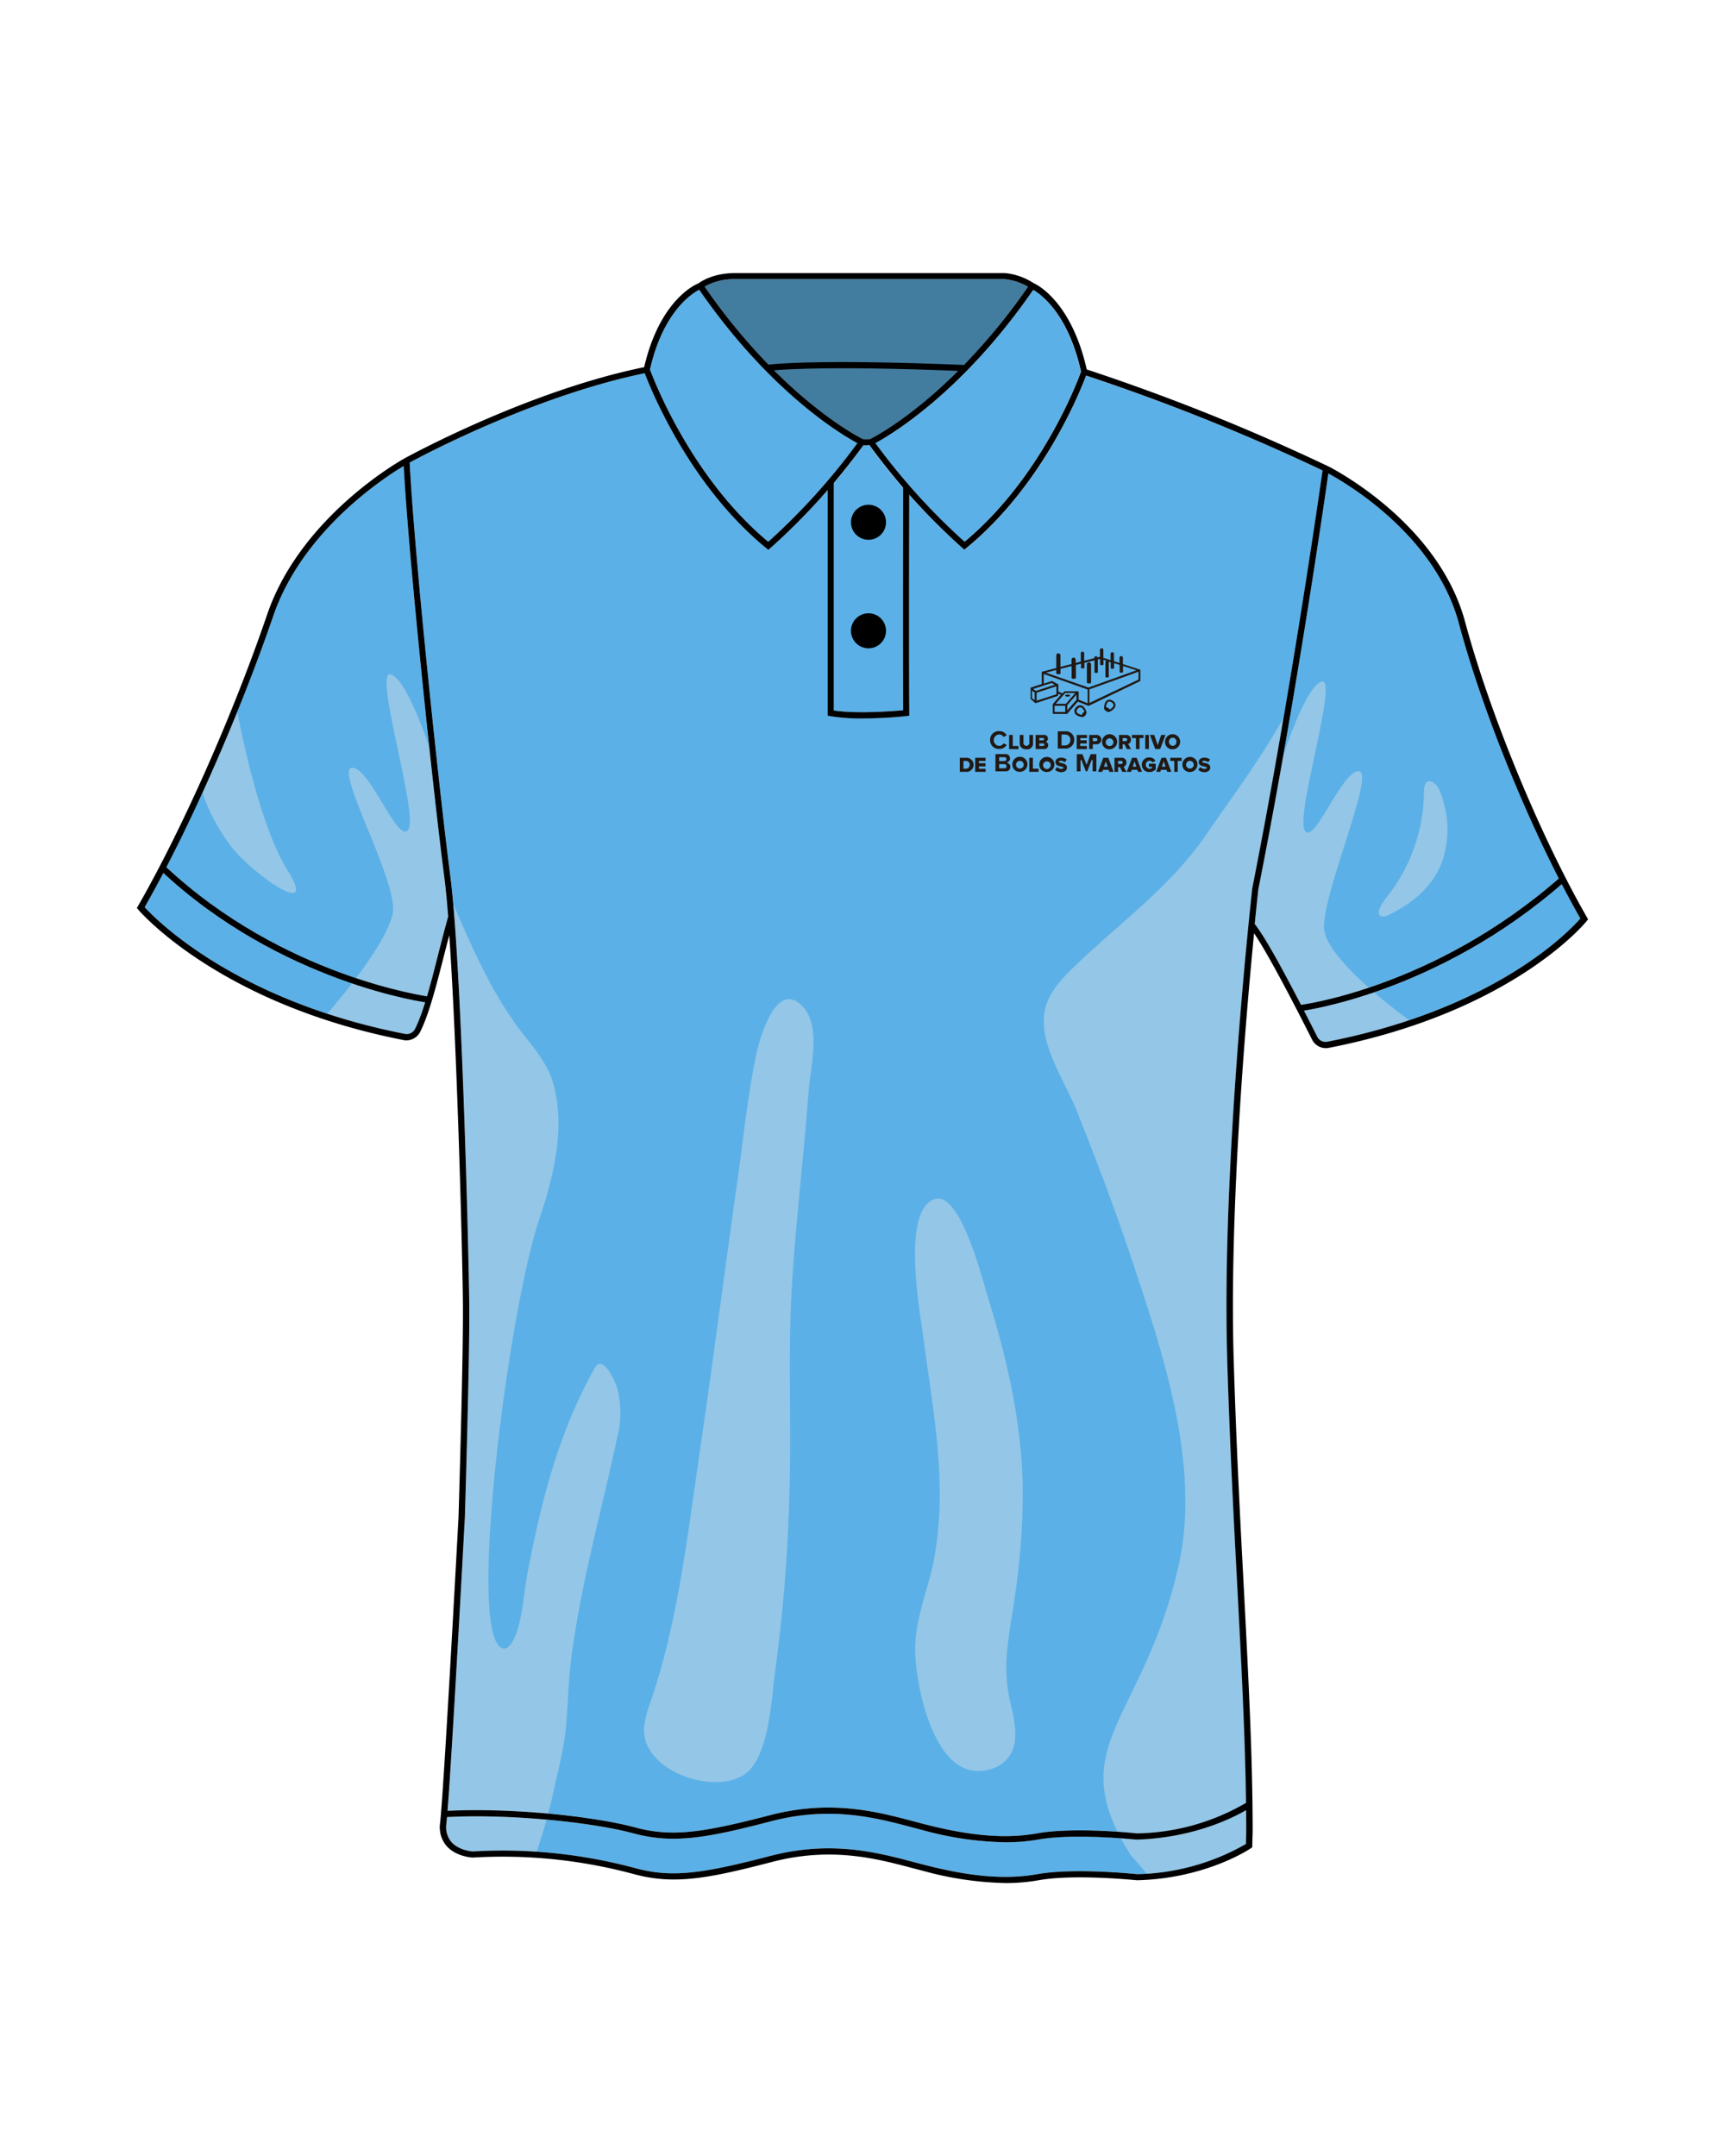 <svg xmlns="http://www.w3.org/2000/svg" viewBox="0 0 400 500"><defs><style>.cls-1{isolation:isolate;}.cls-2{fill:#5bb0e7;}.cls-3{fill:#427c9f;}.cls-4{fill:#e6e6e6;opacity:0.4;mix-blend-mode:multiply;}.cls-5{fill:#211915;}</style></defs><g class="cls-1"><g id="OBJECTS"><path class="cls-2" d="M240.69,426.6a44.72,44.72,0,0,1-7.7.65,77.71,77.71,0,0,1-19.13-2.84l-2.38-.63c-8.42-2.23-18.88-5-32.63-1.42-14.71,3.83-22.66,5.35-32,2.81-9-2.44-27.93-4.55-43.17-3.78,0,.6-.09,1.1-.14,1.48a5.42,5.42,0,0,0,1.09,4.24c1.77,2.07,5,2.26,5,2.26a118.18,118.18,0,0,1,37.7,3.87c8.5,2.31,15.59,1.27,31.28-2.82,14.11-3.67,24.78-.84,33.35,1.43l2.38.62c10.87,2.8,19,3.46,26.22,2.17,8.59-1.53,22.55-.07,23.14,0a52.69,52.69,0,0,0,25.23-7l.07-2.91c0-1.64,0-3.3,0-5a54.12,54.12,0,0,1-25.46,6.85C263.28,426.59,249.08,425.1,240.69,426.6Z"/><path class="cls-2" d="M93.61,108.07c-4.45,2.66-23.43,15-30.24,34.77a456.89,456.89,0,0,1-24.81,58.28C63.93,224.77,94.41,230.34,99,231.05c.85-2.91,1.69-6.18,2.54-9.53.75-3,1.53-6,2.36-9-.28-3.66-.59-6.8-.91-9.24C100.51,184.1,94.8,130.29,93.61,108.07Z"/><path class="cls-2" d="M302.38,234.38c1,1.9,2,3.91,3.09,6.06a2.14,2.14,0,0,0,2.34,1.14C347,233.9,364,215.83,366.46,213c-1.44-2.52-2.88-5.2-4.33-8C335.76,228,308.11,233.45,302.38,234.38Z"/><path class="cls-2" d="M251.86,87.14c-1.51,4-10.17,25.59-27.77,40l-.47.38-.45-.39a149.91,149.91,0,0,1-12.31-12.33c0,7.89-.08,36.77,0,50.57V166l-.65.06c-.31,0-5.23.52-10.31.52a42.92,42.92,0,0,1-7.41-.53l-.59-.11V113.73a155.8,155.8,0,0,1-13.28,13.4l-.46.39-.47-.38C159.94,112.62,151,90.43,149.51,86.56c-25.19,5.17-51,18.83-54.5,20.71,1.09,21.73,6.9,76.45,9.43,95.85s4.17,83.06,4.38,98.43c.17,12-1,49.89-1,50.27-.32,5.92-2.91,54.09-4,68.13,15.35-.76,34.36,1.37,43.43,3.84,8.5,2.3,15.59,1.26,31.28-2.82,14.11-3.68,24.78-.85,33.35,1.42l2.38.63c10.87,2.79,18.95,3.46,26.22,2.16,8.59-1.53,22.55-.07,23.14,0A52.37,52.37,0,0,0,289,418.09c-.19-15.07-1-30.89-2-48.84-.86-16-1.81-34.16-2.42-54.34-1.35-45,5.75-108.27,5.82-108.9,8.62-43.5,15.52-91.41,16.3-96.9A480.23,480.23,0,0,0,251.86,87.14Z"/><path class="cls-2" d="M338.31,144.6c-5.48-20.38-25.8-32.37-30.27-34.79-1.05,7.39-7.83,54-16.24,96.42,0,.12-.34,3.07-.84,8.06,2,2.59,5.61,8.87,10.72,18.74,4.28-.64,32.74-5.67,59.78-29.32C352.2,185.53,343.17,162.65,338.31,144.6Z"/><path class="cls-2" d="M203,102.77a149.66,149.66,0,0,0,20.62,22.87c17.85-14.88,26.21-37.18,27-39.44-2.95-13.36-9.22-17.91-11-19C223.17,91.05,206.7,100.8,203,102.77Z"/><path class="cls-2" d="M201.62,103.27c-.24,0-.48,0-.69,0a7.06,7.06,0,0,1-.72,0c-2.2,3.12-4.55,6.08-6.86,8.8v52.7c5.17.8,13.67.16,16.07-.05-.08-15.35,0-47.53,0-51.54A123.87,123.87,0,0,1,201.62,103.27Z"/><path class="cls-2" d="M33.55,210.39c2.63,2.87,21.1,21.7,60.34,29.38a2.15,2.15,0,0,0,2.34-1.14,42.53,42.53,0,0,0,2.37-6.19c-5.37-.87-35.49-6.65-60.72-30C36.42,205.23,35,207.9,33.55,210.39Z"/><path class="cls-3" d="M200.08,101.82a6.52,6.52,0,0,0,1.68,0c1.42-.7,19-9.81,36.61-35.33A13.69,13.69,0,0,0,233,64.73H170.45a13.69,13.69,0,0,0-7.07,1.75C181.09,92.05,198.68,101.12,200.08,101.82Z"/><path class="cls-2" d="M178.14,125.64a149.59,149.59,0,0,0,20.67-22.87c-3.68-2-20.19-11.73-36.68-35.57-1.85,1-8.42,5.26-11.41,18.49C151.57,88,160.25,110.75,178.14,125.64Z"/><path class="cls-4" d="M298.87,164.06c-5,9.87-13.12,20.68-19.41,29.82-8.17,11.88-20,20.29-30.29,30.22-2.46,2.37-4.88,4.91-6.22,8-3.52,8.11,3.84,18.23,6.76,25.58,4.38,11,8.59,22.08,12.35,33.31,7.32,21.89,16.45,48.5,11.3,71.75-8.11,36.6-27.43,41.9-11.18,67.45l4.45,5.16,12-2.59,5.46-2.07,4.74-2.33.85-5.82-1.87-50.48-2.9-54.4V285.88l2.58-46,2.86-30.3Z"/><path class="cls-4" d="M177.18,238.46a43.54,43.54,0,0,0-2,6.87c-2,10.06-3,20.4-4.48,30.55-2.84,20.12-5.43,40.27-8.38,60.37-2.87,19.51-5.05,39.71-11.47,58.42a22.47,22.47,0,0,0-1.52,6.26c-.37,9.75,16.08,15.48,23.29,10.58,5.81-3.95,6.28-17.9,7.14-23.95a382.44,382.44,0,0,0,3.29-40.85c.56-16.34-.42-32.61.61-48.95.94-14.91,2.73-29.74,3.85-44.64.41-5.5,2.9-14.8-1.16-19.45S179.09,233.52,177.18,238.46Z"/><path class="cls-4" d="M235.34,403.77a.77.77,0,0,0,0-.15c.41-3.44-.69-6.85-1.36-10.25-1.6-8,.27-15.23,1.37-23.23a161.74,161.74,0,0,0,1.8-26c-.37-14.82-3.71-29.32-8.07-43.29-1.06-3.38-6.34-24.88-12.42-22.75-7.67,2.7-3.36,26-2.6,31.81,2.29,17.4,5.77,34.12,2.51,51.69-1.31,7.11-4.36,13.51-4.36,20.86,0,8.06,4,27.73,14.06,28.23C230.53,410.88,234.68,408.73,235.34,403.77Z"/><path class="cls-4" d="M104.63,208.54c2.59,6,5,11.65,8,17.44a92.62,92.62,0,0,0,7.48,12.29c3.07,4.07,6.67,7.85,8.14,12.86,3,10.38.06,22-3.29,31.92-6.61,19.6-15.89,89.07-9.6,98.2,2.19,3.17,4.1-1.44,4.67-3.37,1.24-4.27,1.51-9.05,2.35-13.42,3.19-16.6,7.19-32.34,15.51-47.18,1.93-3.45,4.8,3.2,5.24,4.66a23.16,23.16,0,0,1,0,11.43c-3.62,17.06-8.43,33.83-10.66,51.21-.68,5.27-.74,10.59-1.22,15.87-.47,5.11-1.77,9.86-2.86,14.84a130.29,130.29,0,0,1-4,14.35L107.1,430l-4.38-4.49,2-36.42,2.68-58.8.45-27.9-.67-29.61-1.63-44.57Z"/><path class="cls-4" d="M330.18,183.72a39.56,39.56,0,0,1-7.75,23.19c-.58.79-3.38,4-2.57,5.26.67,1,2.73-.25,3.45-.64,5.28-2.83,9.75-6.93,11.45-12.81a22.78,22.78,0,0,0,.1-12.23c-.43-1.59-1.06-4.33-2.73-5.12S330.2,182.42,330.18,183.72Z"/><path class="cls-4" d="M296.51,178.49s5.62-18.76,9.87-20.41-6,30.68-3.84,34.46,8.56-13.93,12.57-13.69-9.36,30.4-8,37.17c1.62,7.84,20.54,21.21,20.54,21.21l-15.29,4.35-6.37.76-3.48-5.72L294,221.4l-3.8-6.43,3.5-22.14Z"/><path class="cls-4" d="M101,177.68s-5.86-19.55-10.29-21.27,6.29,32,4,35.91-8.92-14.51-13.1-14.27,10.9,26.73,9.45,33.79c-1.69,8.17-15.85,24-15.85,24l17,4.68,3.51-.43L97,238.68l5.16-16.85,2.52-9.4-2.58-24.62Z"/><path class="cls-4" d="M54.84,164s4.58,26.22,11.85,37.85-7.53,1.23-12.72-5.07a43.48,43.48,0,0,1-7.41-14.11Z"/><path d="M233,427.25a77.71,77.71,0,0,1-19.13-2.84l-2.38-.63c-8.42-2.23-18.88-5-32.63-1.42-14.71,3.83-22.66,5.35-32,2.81-9.13-2.48-28.5-4.62-43.84-3.74l-.08-1.43c15.49-.89,35.05,1.28,44.3,3.79,8.5,2.3,15.59,1.26,31.28-2.82,14.11-3.68,24.78-.85,33.35,1.42l2.38.63c10.87,2.79,18.95,3.46,26.22,2.16,8.59-1.53,22.55-.07,23.14,0A51.84,51.84,0,0,0,289.11,418l.81,1.19c-.43.29-10.61,7-26.4,7.43-.24,0-14.44-1.51-22.83,0A44.72,44.72,0,0,1,233,427.25Z"/><path d="M301.28,234.54l-.16-1.43c.3,0,31.42-3.91,60.71-29.71l.95,1.08C333.13,230.59,301.6,234.5,301.28,234.54Z"/><path d="M99.44,232.57c-.34,0-34.43-4.58-62.23-30.74l1-1.05c27.45,25.83,61.1,30.32,61.43,30.37Z"/><path d="M199.91,166.61a42.92,42.92,0,0,1-7.41-.53l-.59-.11V111.69h1.44v53.08c5.17.8,13.67.16,16.07-.05-.08-16.3,0-51.6,0-52h1.43c0,.37-.09,36.63,0,52.61V166l-.65.06C209.91,166.12,205,166.61,199.91,166.61Z"/><path d="M368,212.76c-10.89-19-22.52-47.19-28.26-68.53-5.85-21.72-28-34.12-31.44-35.94h0l-.44-.21,0,0h0A481.14,481.14,0,0,0,252,85.68c-3.57-15.81-11.6-19.72-12.3-20a14.65,14.65,0,0,0-6.67-2.35h-62.6c-5.1,0-7.95,2-8.43,2.36-1,.39-9.07,4.11-12.63,19.46-27.21,5.55-55.19,20.95-55.47,21.1l-.39.22h0c-3,1.71-24.16,14.51-31.52,35.92-8,23.46-19.81,50-30,67.75l-.25.43.32.39c.18.22,18.63,21.84,61.49,30.24a3.3,3.3,0,0,0,.69.07,3.59,3.59,0,0,0,3.21-2c2-4,3.69-10.53,5.44-17.41.42-1.64.85-3.31,1.29-5,1.81,26.36,3,72,3.15,84.69.17,12-1,49.82-1,50.19-.35,6.43-3.4,63.07-4.27,70.95a6.75,6.75,0,0,0,1.42,5.33c2.16,2.54,5.89,2.76,6.12,2.77A116.74,116.74,0,0,1,147,434.63c9.36,2.54,17.31,1,32-2.82,13.75-3.58,24.21-.8,32.62,1.43l2.39.62a77.23,77.23,0,0,0,19.12,2.84,43.7,43.7,0,0,0,7.71-.65c8.39-1.5,22.59,0,22.83,0,15.79-.38,26-7.14,26.4-7.43l.3-.2.1-3.68c0-17.12-.94-34.94-2-55.57-.85-16-1.81-34.15-2.41-54.31-1-34.06,2.8-78.64,4.74-98.42,2.62,3.87,7.13,12.14,13.44,24.64a3.59,3.59,0,0,0,3.2,2,3.39,3.39,0,0,0,.7-.07c42.87-8.39,59.64-29.23,59.81-29.43l.3-.38ZM250.67,86.19c-.81,2.27-9.17,24.57-27,39.45A149.66,149.66,0,0,1,203,102.77c3.67-2,20.14-11.72,36.59-35.55C241.45,68.29,247.72,72.84,250.67,86.19Zm-48.91,15.62a7,7,0,0,1-1.68,0c-.7-.34-9.36-4.72-20.59-15.93,4-.33,15.85-.94,42.68.13C211.08,97.08,202.52,101.44,201.76,101.81ZM233,64.73a13.82,13.82,0,0,1,5.37,1.76,140.67,140.67,0,0,1-14.85,18.15c-31.58-1.3-42.87-.35-45.31-.07a140.58,140.58,0,0,1-14.81-18.1,13.77,13.77,0,0,1,7.06-1.74ZM162.13,67.2c16.49,23.84,33,33.6,36.68,35.57a149.59,149.59,0,0,1-20.67,22.87C160.25,110.75,151.57,88,150.72,85.69,153.71,72.46,160.28,68.17,162.13,67.2ZM101.56,221.52c-1.73,6.8-3.37,13.23-5.33,17.11a2.15,2.15,0,0,1-2.34,1.14c-39.24-7.68-57.71-26.51-60.34-29.38,10.13-17.77,21.81-44.22,29.82-67.55,6.81-19.82,25.79-32.11,30.24-34.77,1.19,22.22,6.9,76,9.4,95.24.32,2.44.63,5.58.91,9.25C103.09,215.52,102.31,218.57,101.56,221.52Zm183,93.39c.61,20.18,1.56,38.33,2.42,54.34,1.08,20.62,2,38.41,2,55.48l-.07,2.91a52.69,52.69,0,0,1-25.23,7c-.59-.06-14.55-1.52-23.14,0-7.27,1.29-15.35.63-26.22-2.17l-2.38-.62c-8.57-2.27-19.24-5.1-33.35-1.43-15.69,4.09-22.78,5.13-31.28,2.82a118.18,118.18,0,0,0-37.7-3.87s-3.26-.19-5-2.26a5.42,5.42,0,0,1-1.09-4.24c.88-7.92,3.93-64.6,4.28-71.05,0-.38,1.19-38.26,1-50.27-.21-15.37-1.86-79.06-4.38-98.43S96.1,129,95,107.27c3.47-1.88,29.31-15.54,54.5-20.71,1.47,3.87,10.43,26.06,28.19,40.58l.47.38.46-.39a151,151,0,0,0,21.58-23.86,6.73,6.73,0,0,0,.72,0c.21,0,.45,0,.68-.06a150.45,150.45,0,0,0,21.56,23.88l.45.39.47-.38c17.6-14.41,26.26-36,27.77-40a480.23,480.23,0,0,1,54.83,22c-.78,5.49-7.68,53.4-16.3,96.9C290.32,206.64,283.22,269.93,284.57,314.91Zm23.24-73.33a2.14,2.14,0,0,1-2.34-1.14c-7.15-14.18-12-23-14.51-26.15.5-5,.83-7.94.84-8.06,8.43-42.45,15.2-89.13,16.24-96.42,4.47,2.42,24.79,14.41,30.27,34.79C344,165.89,355.59,194,366.46,213,364,215.83,347,233.9,307.81,241.58Z"/><path d="M205.45,121.06a4.06,4.06,0,1,1-4.06-4A4.06,4.06,0,0,1,205.45,121.06Z"/><path d="M205.45,146.28a4.06,4.06,0,1,1-4.06-4.05A4.06,4.06,0,0,1,205.45,146.28Z"/><path class="cls-5" d="M264.43,155.45a.16.16,0,0,0,0-.09v0a.13.13,0,0,0-.06-.07h0s0,0-.06,0L260.38,154v-1.46a.4.4,0,0,0-.39-.39.39.39,0,0,0-.39.39v1.21l-1.29-.41v-1.7a.39.39,0,0,0-.39-.39.38.38,0,0,0-.39.39v1.45l-1.68-.53v-1.83a.39.39,0,1,0-.78,0v1.59H255l-.5.13a.39.39,0,0,0-.76.09v.1l-2.34.6V151.5a.38.38,0,0,0-.39-.38.39.39,0,0,0-.39.38v1.94l-1.18.3V153a.49.49,0,0,0-.49-.49.48.48,0,0,0-.48.49v1l-2.57.66V152a.48.48,0,0,0-.49-.48.47.47,0,0,0-.48.48v2.93l-3.24.83-.07,0h0l-.06.07v0a.19.19,0,0,0,0,.08h0v2.72l-2.53.83h0l-.05,0h0s0,0,0,0h0l0,.07a.06.06,0,0,0,0,0V162a.21.21,0,0,0,.09.18L240,163a.24.24,0,0,0,.14.05h.08l5-1.64a.25.25,0,0,0,.16-.22v-.31l.63.25-1.9,2.17a.21.21,0,0,0,0,.06v0a.13.13,0,0,0,0,.06v1.92a.24.24,0,0,0,.23.23h2.94l.1,0s0,0,0,0l.06,0h0l2.49-2.85,2.4.95.08,0,.09,0h0L264.3,158a.23.23,0,0,0,.13-.21v-2.28Zm-19.51-.08v.84a.86.86,0,0,0,1,0v-1.09l2.57-.66v2.82a.91.91,0,0,0,1,0v-3.06l1.18-.31v1a.69.69,0,0,0,.78,0v-1.18l2.34-.59v2.81a.9.9,0,0,0,.39.12,1,1,0,0,0,.39-.12v-3l.53-.14h0v1.33a.69.69,0,0,0,.78,0V153l.66.21a.38.38,0,0,0-.21.33V157a.69.69,0,0,0,.78,0v-3.39a.3.3,0,0,0-.05-.16l.5.15h0V155a1,1,0,0,0,.39.11,1,1,0,0,0,.39-.11v-1.21l1.29.41v1.7a.9.9,0,0,0,.39.12,1,1,0,0,0,.39-.12v-1.45l3.1,1-11.1,4L242.53,156Zm-5,7-.61-.45v-1.76l.61.44Zm.27-2.14-.61-.45,4.27-1.39.75.4Zm4.77.78-4.58,1.49v-1.85l4.58-1.49Zm.46-.64v-1.52s0,0,0-.06h0v0h0a.21.21,0,0,0-.1-.13h0l-1.31-.7a.23.23,0,0,0-.18,0l-1.8.59v-2.24l10.18,3.6v3.18l-2.09-.83v-1.74h0a.2.2,0,0,0-.06-.15l0,0h0a.31.31,0,0,0-.12-.05h-3a.25.25,0,0,0-.18.08l-.37.42Zm1.6.34h2.33l-2.19,2.51H244.8Zm0,4.41h-2.48v-1.44H247Zm2.6-2.83-2.14,2.45v-1.21l2.14-2.44Zm3,.73v-3.15L264,155.78v1.82Z"/><path class="cls-5" d="M253,158.34V154.1a.49.49,0,0,0-.49-.49.48.48,0,0,0-.48.49v4.24a.86.86,0,0,0,1,0Z"/><path class="cls-5" d="M248.13,161.32c0-.14-.26-.25-.57-.25s-.57.11-.57.25.25.24.57.24S248.13,161.45,248.13,161.32Z"/><path class="cls-5" d="M250.49,163.57a1.24,1.24,0,0,0-1,.52,1.14,1.14,0,0,0-.3,1.19c.29.78,1.5,1,1.74,1h.07l.17,0a1.27,1.27,0,0,0,.52-.4,1.75,1.75,0,0,0,.24-.48.5.5,0,0,0,0-.27C251.89,164.87,251.41,163.57,250.49,163.57Zm-.6.81a.8.8,0,0,1,.6-.35c.47,0,.81.66,1,1a1.28,1.28,0,0,0-.62.76C250.32,165.7,249.11,165.31,249.89,164.38Z"/><path class="cls-5" d="M258,162.51a1.43,1.43,0,0,0-.75-.24c-.32,0-.88.14-1.13,1.11a4.84,4.84,0,0,0-.11.88.48.48,0,0,0,.07.23,1.3,1.3,0,0,0,.47.46,1.82,1.82,0,0,0,.51.17h.06a.54.54,0,0,0,.21-.05c.21-.11,1.3-.69,1.33-1.51A1.14,1.14,0,0,0,258,162.51Zm-.67,2a1.29,1.29,0,0,0-.85-.49c0-.43.17-1.33.77-1.33a1,1,0,0,1,.51.18C258.79,163.53,257.8,164.26,257.34,164.54Z"/><path class="cls-5" d="M234,173.71v-3.27h.84V173h1.32v.74Z"/><path class="cls-5" d="M236.46,172.38v-1.94h.86v1.92a.69.69,0,0,0,1.37,0v-1.92h.86v1.94a1.34,1.34,0,0,1-1.54,1.39C237,173.77,236.46,173.19,236.46,172.38Z"/><path class="cls-5" d="M240.14,173.71v-3.27H242a.86.86,0,0,1,1,.83.73.73,0,0,1-.56.75.79.79,0,0,1,.62.8.87.87,0,0,1-1,.89Zm2-2.29a.27.27,0,0,0-.29-.27H241v.54h.82A.27.27,0,0,0,242.09,171.42Zm.07,1.28a.3.3,0,0,0-.33-.29H241V173h.85A.3.3,0,0,0,242.16,172.7Z"/><path class="cls-5" d="M249.67,173.71v-3.27h2.39v.73h-1.55v.51H252v.74h-1.52V173h1.55v.74Z"/><path class="cls-5" d="M252.56,173.71v-3.27h1.63a1.09,1.09,0,1,1,0,2.17h-.79v1.1Zm1.91-2.18a.35.35,0,0,0-.39-.36h-.68v.71h.68A.35.35,0,0,0,254.47,171.53Z"/><path class="cls-5" d="M255.55,172.08a1.75,1.75,0,1,1,1.75,1.69A1.66,1.66,0,0,1,255.55,172.08Zm2.63,0a.89.89,0,1,0-.88.94A.88.88,0,0,0,258.18,172.08Z"/><path class="cls-5" d="M261.3,173.71l-.55-1.1h-.43v1.1h-.85v-3.27h1.64a1.05,1.05,0,0,1,1.14,1.09,1,1,0,0,1-.65,1l.66,1.2Zm.09-2.19a.37.37,0,0,0-.41-.35h-.66v.71H261A.37.37,0,0,0,261.39,171.52Z"/><path class="cls-5" d="M263.4,173.71v-2.54h-.92v-.73h2.68v.73h-.92v2.54Z"/><path class="cls-5" d="M265.56,173.71v-3.27h.85v3.27Z"/><path class="cls-5" d="M267.88,173.71l-1.23-3.27h1l.8,2.36.81-2.36h1l-1.24,3.27Z"/><path class="cls-5" d="M270.16,172.08a1.75,1.75,0,1,1,1.75,1.69A1.66,1.66,0,0,1,270.16,172.08Zm2.63,0a.88.88,0,0,0-.88-1,.95.95,0,0,0,0,1.89A.87.87,0,0,0,272.79,172.08Z"/><path class="cls-5" d="M231.75,173.68a2,2,0,0,1-2.16-2.06,2,2,0,0,1,2.16-2.06,1.82,1.82,0,0,1,1.69,1l-.74.34a1.1,1.1,0,0,0-.95-.57,1.32,1.32,0,0,0,0,2.64,1.11,1.11,0,0,0,.95-.58l.74.35A1.84,1.84,0,0,1,231.75,173.68Z"/><path class="cls-5" d="M245.28,173.6v-4h1.66a1.94,1.94,0,0,1,2.16,2,2,2,0,0,1-2.16,2Zm.87-.73h.79a1.22,1.22,0,0,0,1.26-1.26,1.18,1.18,0,0,0-1.26-1.26h-.79Z"/><path class="cls-5" d="M222.57,179v-3.26h1.37a1.64,1.64,0,1,1,0,3.26Zm2.28-1.63a.84.84,0,0,0-.91-.9h-.53v1.8h.53A.87.87,0,0,0,224.85,177.35Z"/><path class="cls-5" d="M226.13,179v-3.26h2.4v.73H227V177h1.52v.74H227v.55h1.55V179Z"/><path class="cls-5" d="M234.75,177.35A1.75,1.75,0,1,1,236.5,179,1.67,1.67,0,0,1,234.75,177.35Zm2.63,0a.89.89,0,1,0-1.78,0,.89.89,0,1,0,1.78,0Z"/><path class="cls-5" d="M238.67,179v-3.26h.84v2.53h1.32V179Z"/><path class="cls-5" d="M241,177.35a1.75,1.75,0,1,1,1.75,1.69A1.67,1.67,0,0,1,241,177.35Zm2.64,0a.89.89,0,1,0-.89,1A.88.88,0,0,0,243.62,177.35Z"/><path class="cls-5" d="M244.67,178.52l.45-.63a1.45,1.45,0,0,0,1,.43c.29,0,.47-.11.47-.27,0-.44-1.85-.08-1.85-1.34,0-.55.46-1,1.3-1a2,2,0,0,1,1.33.45l-.46.61a1.54,1.54,0,0,0-1-.34c-.24,0-.35.1-.35.23,0,.42,1.85.12,1.85,1.33,0,.66-.49,1.09-1.37,1.09A2,2,0,0,1,244.67,178.52Z"/><path class="cls-5" d="M257.23,179l-.16-.47h-1.29l-.17.47h-1l1.23-3.26H257l1.23,3.26Zm-.81-2.43-.42,1.23h.83Z"/><path class="cls-5" d="M260.25,179l-.55-1.09h-.43V179h-.84v-3.26h1.63a1.05,1.05,0,0,1,1.14,1.08,1,1,0,0,1-.65,1l.67,1.2Zm.09-2.18a.36.36,0,0,0-.4-.35h-.67v.7h.67A.36.36,0,0,0,260.34,176.8Z"/><path class="cls-5" d="M263.89,179l-.16-.47h-1.29l-.16.47h-1l1.23-3.26h1.06l1.24,3.26Zm-.81-2.43-.41,1.23h.83Z"/><path class="cls-5" d="M264.77,177.35a1.66,1.66,0,0,1,1.77-1.69,1.51,1.51,0,0,1,1.39.8l-.7.36a.81.81,0,0,0-.69-.41.95.95,0,0,0,0,1.89,1,1,0,0,0,.6-.2v-.25h-.73v-.74H268v1.3a1.9,1.9,0,0,1-1.44.63A1.66,1.66,0,0,1,264.77,177.35Z"/><path class="cls-5" d="M270.66,179l-.16-.47h-1.29l-.16.47h-.95l1.23-3.26h1.05l1.24,3.26Zm-.81-2.43-.41,1.23h.83Z"/><path class="cls-5" d="M272.29,179v-2.53h-.92v-.73H274v.73h-.91V179Z"/><path class="cls-5" d="M274.18,177.35a1.75,1.75,0,1,1,1.75,1.69A1.67,1.67,0,0,1,274.18,177.35Zm2.63,0a.89.89,0,1,0-1.78,0,.89.89,0,1,0,1.78,0Z"/><path class="cls-5" d="M277.87,178.52l.44-.63a1.47,1.47,0,0,0,1.05.43c.28,0,.46-.11.46-.27,0-.44-1.85-.08-1.85-1.34,0-.55.46-1,1.3-1a2,2,0,0,1,1.33.45l-.46.61a1.5,1.5,0,0,0-1-.34c-.24,0-.35.1-.35.23,0,.42,1.85.12,1.85,1.33,0,.66-.49,1.09-1.36,1.09A1.94,1.94,0,0,1,277.87,178.52Z"/><path class="cls-5" d="M230.83,178.88v-4h2.26a1,1,0,0,1,1.12,1,.83.83,0,0,1-.63.86v.21a.9.9,0,0,1,.7.92,1,1,0,0,1-1.12,1Zm.86-.7h1.2a.47.47,0,0,0,.52-.48.49.49,0,0,0-.52-.49h-1.2Zm0-1.67h1.16a.46.46,0,1,0,0-.91h-1.16Z"/><polygon class="cls-5" points="253.36 178.88 253.36 176.26 253.15 176.22 252.12 178.88 251.79 178.88 250.76 176.22 250.55 176.26 250.55 178.88 249.69 178.88 249.69 174.9 251 174.9 251.95 177.37 252.9 174.9 254.23 174.9 254.23 178.88 253.36 178.88"/></g></g></svg>